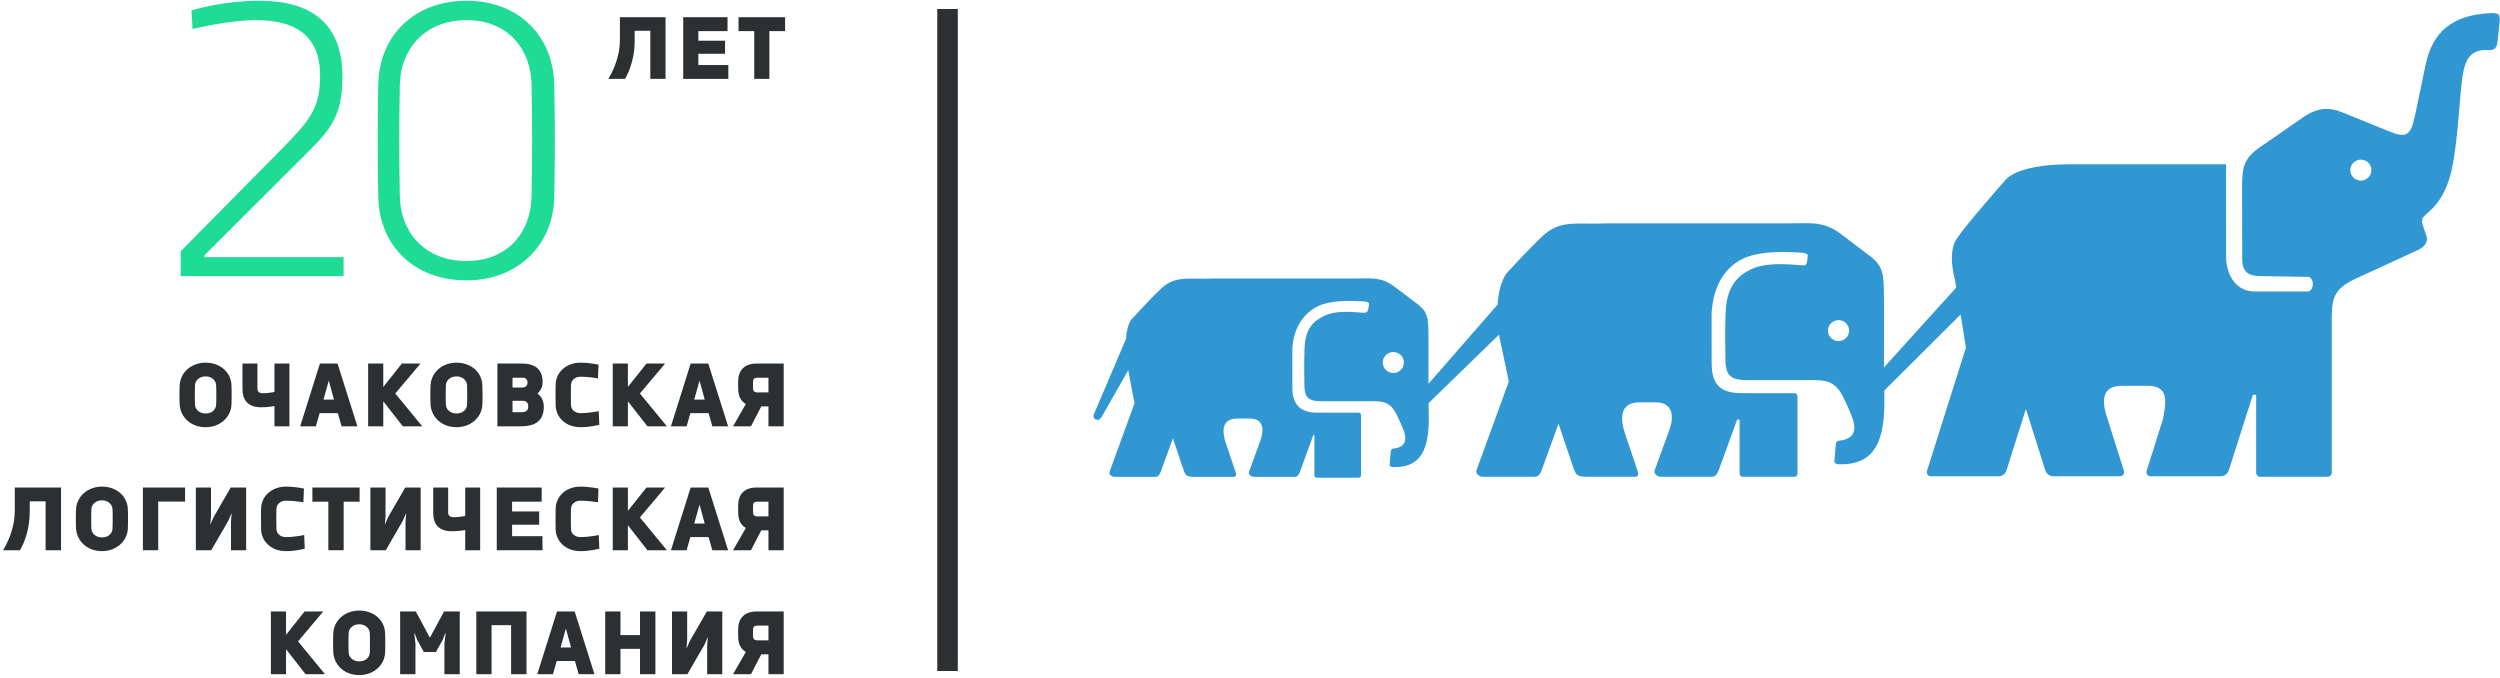<svg width="608" height="165" viewBox="0 0 608 165" fill="none" xmlns="http://www.w3.org/2000/svg">
<path fill-rule="evenodd" clip-rule="evenodd" d="M232.941 2.184H227.941C227.941 55.849 227.941 109.519 227.941 163.184H232.941C232.941 109.519 232.941 55.849 232.941 2.184Z" fill="#2C3032" class="svg-elem-1"></path>
<path d="M31.084 123.662C31.035 122.929 30.855 122.237 30.538 121.602C30.223 120.961 29.788 120.395 29.239 119.909C28.684 119.418 28.035 119.04 27.289 118.765C26.543 118.491 25.713 118.348 24.807 118.343H24.795C23.903 118.348 23.085 118.491 22.342 118.772C21.601 119.051 20.952 119.435 20.397 119.926C19.842 120.413 19.402 120.979 19.082 121.62C18.756 122.26 18.564 122.934 18.504 123.662C18.486 123.901 18.475 124.188 18.464 124.537C18.455 124.885 18.447 125.257 18.444 125.663C18.441 126.063 18.441 126.458 18.444 126.847C18.446 127.242 18.455 127.602 18.464 127.928C18.476 128.253 18.488 128.523 18.504 128.723C18.576 129.444 18.773 130.124 19.09 130.765C19.413 131.406 19.85 131.966 20.397 132.458C20.944 132.949 21.593 133.333 22.33 133.613C23.068 133.887 23.891 134.036 24.795 134.036H24.807C25.693 134.036 26.505 133.887 27.249 133.613C27.993 133.333 28.638 132.949 29.194 132.458C29.748 131.966 30.189 131.406 30.515 130.765C30.843 130.124 31.032 129.444 31.084 128.723C31.098 128.511 31.11 128.248 31.115 127.922C31.124 127.59 31.127 127.23 31.133 126.841C31.133 126.446 31.133 126.052 31.133 125.651C31.127 125.257 31.124 124.885 31.115 124.537C31.11 124.188 31.098 123.901 31.084 123.662ZM27.403 126.807C27.397 127.202 27.397 127.568 27.389 127.887C27.38 128.214 27.368 128.471 27.357 128.654C27.339 128.912 27.272 129.157 27.157 129.397C27.04 129.638 26.876 129.856 26.662 130.056C26.448 130.256 26.184 130.41 25.875 130.525C25.564 130.644 25.206 130.702 24.806 130.702H24.795C24.391 130.702 24.034 130.639 23.722 130.519C23.411 130.398 23.145 130.238 22.93 130.038C22.715 129.838 22.547 129.621 22.433 129.381C22.318 129.14 22.25 128.9 22.232 128.654C22.217 128.471 22.209 128.214 22.198 127.887C22.192 127.568 22.189 127.202 22.186 126.807C22.18 126.407 22.18 126.012 22.186 125.612C22.189 125.211 22.192 124.845 22.198 124.513C22.21 124.181 22.219 123.919 22.232 123.73C22.25 123.484 22.318 123.244 22.438 123.003C22.553 122.763 22.724 122.546 22.936 122.346C23.156 122.146 23.422 121.986 23.734 121.865C24.04 121.745 24.395 121.682 24.795 121.682H24.806C25.206 121.682 25.556 121.745 25.864 121.865C26.173 121.986 26.437 122.146 26.654 122.346C26.868 122.546 27.037 122.763 27.151 123.003C27.272 123.244 27.34 123.484 27.357 123.73C27.369 123.919 27.38 124.181 27.389 124.513C27.397 124.845 27.397 125.211 27.403 125.612C27.406 126.012 27.406 126.407 27.403 126.807Z" fill="#2C3032" class="svg-elem-2"></path>
<path d="M34.747 133.819H38.477V121.986H45.013V118.566H34.747V133.819Z" fill="#2C3032" class="svg-elem-3"></path>
<path d="M50.006 103.895C50.893 103.89 51.705 103.747 52.452 103.472C53.192 103.191 53.839 102.803 54.393 102.316C54.951 101.825 55.391 101.259 55.717 100.624C56.046 99.983 56.234 99.297 56.287 98.576C56.298 98.37 56.31 98.101 56.316 97.775C56.328 97.444 56.328 97.089 56.334 96.694C56.336 96.3 56.336 95.906 56.334 95.511C56.328 95.111 56.328 94.739 56.316 94.39C56.31 94.047 56.298 93.755 56.287 93.52C56.238 92.788 56.057 92.097 55.741 91.456C55.423 90.815 54.988 90.249 54.439 89.762C53.887 89.277 53.238 88.893 52.492 88.624C51.745 88.344 50.916 88.207 50.006 88.201H49.995C49.103 88.207 48.285 88.35 47.542 88.624C46.804 88.905 46.152 89.288 45.6 89.78C45.043 90.271 44.604 90.832 44.281 91.473C43.959 92.113 43.767 92.794 43.707 93.52C43.69 93.755 43.675 94.046 43.666 94.395C43.657 94.745 43.649 95.116 43.646 95.517C43.64 95.917 43.64 96.311 43.646 96.706C43.649 97.095 43.657 97.455 43.666 97.787C43.675 98.113 43.69 98.376 43.707 98.576C43.778 99.297 43.973 99.983 44.293 100.624C44.616 101.259 45.051 101.825 45.6 102.316C46.146 102.803 46.792 103.191 47.533 103.472C48.271 103.747 49.092 103.89 49.995 103.895H50.006ZM48.926 100.372C48.611 100.252 48.348 100.098 48.13 99.898C47.919 99.698 47.75 99.48 47.633 99.239C47.519 98.994 47.453 98.754 47.433 98.513C47.421 98.325 47.413 98.073 47.402 97.747C47.393 97.421 47.393 97.06 47.387 96.66C47.384 96.26 47.384 95.865 47.387 95.465C47.393 95.065 47.393 94.704 47.402 94.367C47.413 94.041 47.422 93.778 47.433 93.583C47.453 93.344 47.519 93.103 47.639 92.857C47.753 92.616 47.924 92.4 48.14 92.199C48.36 91.999 48.623 91.839 48.936 91.719C49.24 91.604 49.597 91.541 49.995 91.535H50.006C50.406 91.541 50.758 91.599 51.067 91.719C51.376 91.839 51.637 91.999 51.854 92.199C52.072 92.4 52.237 92.616 52.351 92.857C52.472 93.103 52.543 93.344 52.557 93.583C52.572 93.778 52.584 94.041 52.592 94.367C52.598 94.704 52.601 95.065 52.604 95.465C52.61 95.865 52.61 96.26 52.604 96.66C52.601 97.06 52.598 97.421 52.592 97.747C52.583 98.073 52.572 98.325 52.557 98.513C52.543 98.765 52.472 99.011 52.357 99.257C52.242 99.497 52.076 99.714 51.865 99.914C51.648 100.109 51.388 100.264 51.079 100.384C50.767 100.498 50.41 100.555 50.006 100.561H49.995C49.595 100.555 49.235 100.492 48.926 100.372Z" fill="#2C3032" class="svg-elem-4"></path>
<path d="M51.991 125.692L51.138 127.631L51.316 125.624V118.566H49.995H47.63V133.819H49.995H51.379L55.499 126.693L56.349 124.754L56.175 126.825V133.819H59.861V118.566H56.109L51.991 125.692Z" fill="#2C3032" class="svg-elem-5"></path>
<path d="M116.757 91.456C116.443 90.815 116.005 90.249 115.456 89.762C114.904 89.277 114.252 88.893 113.509 88.624C112.759 88.344 111.93 88.207 111.023 88.201H111.014C110.119 88.207 109.301 88.35 108.561 88.624C107.817 88.905 107.168 89.288 106.616 89.78C106.061 90.271 105.62 90.832 105.297 91.473C104.975 92.113 104.78 92.794 104.722 93.52C104.705 93.755 104.692 94.046 104.683 94.395C104.672 94.745 104.666 95.116 104.66 95.517C104.66 95.917 104.66 96.311 104.66 96.706C104.666 97.095 104.672 97.455 104.683 97.787C104.692 98.113 104.707 98.376 104.722 98.576C104.791 99.297 104.989 99.983 105.309 100.624C105.632 101.259 106.067 101.825 106.616 102.316C107.159 102.803 107.809 103.191 108.549 103.472C109.287 103.747 110.108 103.89 111.014 103.895H111.023C111.91 103.89 112.725 103.747 113.469 103.472C114.212 103.191 114.858 102.803 115.413 102.316C115.968 101.825 116.408 101.259 116.734 100.624C117.06 99.983 117.249 99.297 117.3 98.576C117.318 98.37 117.33 98.101 117.335 97.775C117.341 97.444 117.347 97.089 117.35 96.694C117.353 96.3 117.353 95.906 117.35 95.511C117.347 95.111 117.341 94.739 117.335 94.39C117.329 94.047 117.318 93.755 117.3 93.52C117.255 92.788 117.071 92.097 116.757 91.456ZM113.623 96.66C113.617 97.06 113.614 97.421 113.605 97.747C113.6 98.073 113.588 98.325 113.574 98.513C113.559 98.765 113.491 99.011 113.374 99.257C113.257 99.497 113.094 99.714 112.879 99.914C112.668 100.109 112.405 100.264 112.096 100.384C111.781 100.498 111.427 100.555 111.023 100.561H111.014C110.608 100.555 110.251 100.492 109.939 100.372C109.63 100.252 109.361 100.098 109.149 99.898C108.932 99.698 108.766 99.48 108.652 99.239C108.535 98.994 108.469 98.754 108.452 98.513C108.434 98.325 108.428 98.073 108.417 97.747C108.411 97.421 108.405 97.06 108.402 96.66C108.399 96.26 108.399 95.865 108.402 95.465C108.405 95.065 108.411 94.704 108.417 94.367C108.429 94.041 108.435 93.778 108.452 93.583C108.469 93.344 108.535 93.103 108.655 92.857C108.772 92.616 108.941 92.4 109.155 92.199C109.373 91.999 109.639 91.839 109.95 91.719C110.259 91.604 110.613 91.541 111.014 91.535H111.023C111.423 91.541 111.775 91.599 112.084 91.719C112.393 91.839 112.656 91.999 112.873 92.199C113.085 92.4 113.254 92.616 113.371 92.857C113.491 93.103 113.56 93.344 113.574 93.583C113.589 93.778 113.601 94.041 113.605 94.367C113.614 94.704 113.617 95.065 113.623 95.465C113.626 95.865 113.626 96.26 113.623 96.66Z" fill="#2C3032" class="svg-elem-6"></path>
<path d="M126.469 122.009H131.734V118.566H126.469H120.813V133.819H126.469H131.931V130.399H126.469H124.541V127.609H126.469H131.125V124.383H126.469H124.541V122.009H126.469Z" fill="#2C3032" class="svg-elem-7"></path>
<path d="M126.468 88.418H120.967V103.678H126.468H126.611C127.95 103.672 129.033 103.489 129.866 103.123C130.698 102.757 131.305 102.214 131.69 101.499C132.071 100.79 132.259 99.914 132.257 98.879C132.251 98.439 132.199 98.044 132.091 97.695C131.988 97.347 131.862 97.049 131.702 96.791C131.548 96.54 131.392 96.328 131.238 96.163C131.085 96.003 130.955 95.877 130.849 95.797C130.747 95.716 130.686 95.677 130.686 95.677C130.686 95.677 130.735 95.642 130.821 95.574C130.905 95.499 131.016 95.396 131.141 95.247C131.267 95.105 131.392 94.915 131.519 94.699C131.645 94.475 131.753 94.213 131.839 93.915C131.925 93.612 131.97 93.269 131.97 92.885C131.97 91.953 131.793 91.153 131.439 90.489C131.078 89.825 130.535 89.311 129.809 88.957C129.077 88.602 128.159 88.424 127.046 88.418H126.468ZM128.465 98.816C128.467 99.12 128.419 99.383 128.321 99.6C128.219 99.812 128.042 99.971 127.784 100.086C127.529 100.195 127.167 100.252 126.698 100.252H126.468H124.65V97.467H126.468H127.024C127.4 97.467 127.693 97.529 127.899 97.65C128.11 97.77 128.259 97.935 128.344 98.136C128.427 98.342 128.467 98.565 128.465 98.816ZM127.818 92.028C127.978 92.136 128.099 92.279 128.176 92.457C128.253 92.628 128.287 92.822 128.287 93.04C128.287 93.411 128.179 93.704 127.967 93.915C127.756 94.126 127.441 94.236 127.024 94.241H126.468H124.65V91.862H126.468H127.2C127.452 91.868 127.658 91.919 127.818 92.028Z" fill="#2C3032" class="svg-elem-8"></path>
<path d="M79.947 88.418H77.803L73.004 103.678H76.819L77.737 100.475H79.947H82.161L83.076 103.678H86.914L82.096 88.418H79.947ZM79.947 97.181H78.672L79.947 92.6L79.959 92.56L81.223 97.181H79.947Z" fill="#2C3032" class="svg-elem-9"></path>
<path d="M89.53 88.418V103.678H93.214V97.598L97.967 103.678H102.696L96.133 95.7L102.259 88.418H97.727L93.214 94.109V88.418H89.53Z" fill="#2C3032" class="svg-elem-10"></path>
<path d="M3.593 124.251C3.591 125.131 3.519 125.972 3.385 126.785C3.245 127.597 3.073 128.357 2.855 129.067C2.639 129.776 2.41 130.422 2.167 131.006C1.923 131.589 1.695 132.087 1.48 132.504C1.264 132.927 1.088 133.253 0.951 133.476C0.814 133.705 0.74 133.819 0.74 133.819H4.838C4.838 133.819 4.898 133.722 5.014 133.528C5.132 133.334 5.275 133.047 5.458 132.67C5.641 132.299 5.833 131.835 6.036 131.291C6.241 130.743 6.431 130.125 6.613 129.416C6.797 128.717 6.945 127.946 7.057 127.099C7.173 126.253 7.232 125.337 7.237 124.36V121.918H11.092V133.819H14.843V118.566H3.593V124.251Z" fill="#2C3032" class="svg-elem-11"></path>
<path d="M137.61 148.707H135.463L130.666 163.966H134.481L135.397 160.763H137.61H139.82L140.739 163.966H144.574L139.755 148.707H137.61ZM137.61 157.468H136.334L137.61 152.888L137.622 152.847L138.886 157.468H137.61Z" fill="#2C3032" class="svg-elem-12"></path>
<path d="M170.113 151.818L167.791 155.833L166.939 157.778L167.117 155.77V148.707H163.434V163.966H167.179L170.113 158.893L171.3 156.84L172.149 154.895L171.978 156.971V163.966H175.66V148.707H171.909L170.113 151.818Z" fill="#2C3032" class="svg-elem-13"></path>
<path d="M161.752 88.418H157.216L152.703 94.109V88.418H149.02V103.678H152.703V97.598L157.456 103.678H162.186L155.626 95.7L161.752 88.418Z" fill="#2C3032" class="svg-elem-14"></path>
<path d="M64.753 99.011C65.134 98.976 65.477 98.942 65.775 98.902C66.078 98.862 66.312 98.828 66.484 98.799C66.659 98.77 66.747 98.754 66.747 98.754V103.678H70.39V88.418H66.747V95.327C66.747 95.327 66.667 95.345 66.507 95.374C66.347 95.403 66.135 95.442 65.861 95.482C65.592 95.522 65.291 95.556 64.954 95.585C64.62 95.615 64.276 95.637 63.916 95.637C63.578 95.631 63.312 95.579 63.12 95.482C62.932 95.379 62.795 95.247 62.721 95.076C62.64 94.905 62.603 94.715 62.606 94.498V88.418H58.968V94.607C58.963 95.259 59.049 95.853 59.209 96.397C59.375 96.941 59.635 97.409 59.998 97.804C60.358 98.204 60.831 98.507 61.411 98.725C61.997 98.942 62.709 99.051 63.544 99.057C63.967 99.051 64.367 99.039 64.753 99.011Z" fill="#2C3032" class="svg-elem-15"></path>
<path d="M170.113 118.566H167.966L163.17 133.819H166.985L167.899 130.617H170.113H172.324L173.242 133.819H177.077L172.258 118.566H170.113ZM170.113 127.328H168.838L170.113 122.747L170.125 122.707L171.389 127.328H170.113Z" fill="#2C3032" class="svg-elem-16"></path>
<path d="M161.752 118.566H157.216L152.703 124.251V118.566H149.02V133.819H152.703V127.74L157.456 133.819H162.186L155.626 125.841L161.752 118.566Z" fill="#2C3032" class="svg-elem-17"></path>
<path d="M145.24 100.052C144.988 100.098 144.654 100.155 144.233 100.224C143.81 100.286 143.338 100.343 142.815 100.395C142.292 100.446 141.751 100.47 141.196 100.475C140.699 100.47 140.281 100.372 139.938 100.195C139.592 100.012 139.326 99.777 139.146 99.486C138.966 99.2 138.868 98.891 138.863 98.554C138.839 97.735 138.829 96.9 138.829 96.049C138.829 95.196 138.84 94.361 138.863 93.543C138.868 93.206 138.966 92.897 139.157 92.606C139.346 92.319 139.612 92.079 139.955 91.902C140.301 91.719 140.71 91.627 141.196 91.622C141.585 91.622 141.974 91.639 142.371 91.662C142.769 91.691 143.149 91.719 143.513 91.759C143.876 91.799 144.199 91.839 144.485 91.879C144.774 91.913 145.003 91.947 145.171 91.976C145.337 92 145.42 92.016 145.423 92.016L145.555 88.682C145.549 88.676 145.423 88.652 145.183 88.602C144.942 88.556 144.613 88.504 144.199 88.442C143.787 88.379 143.324 88.321 142.803 88.276C142.289 88.224 141.751 88.207 141.196 88.201C140.293 88.207 139.474 88.344 138.737 88.624C138.33 88.779 137.954 88.962 137.61 89.185C137.333 89.357 137.079 89.557 136.844 89.768C136.309 90.255 135.897 90.821 135.603 91.456C135.311 92.091 135.154 92.772 135.134 93.498C135.113 94.349 135.102 95.196 135.102 96.043C135.102 96.889 135.114 97.735 135.134 98.6C135.154 99.32 135.311 100.006 135.597 100.641C135.889 101.276 136.298 101.837 136.824 102.328C137.064 102.546 137.325 102.746 137.61 102.923C137.948 103.141 138.32 103.323 138.72 103.472C139.458 103.752 140.281 103.89 141.196 103.895C141.768 103.89 142.323 103.861 142.86 103.804C143.404 103.747 143.89 103.678 144.324 103.604C144.754 103.523 145.1 103.454 145.36 103.398C145.611 103.341 145.743 103.312 145.749 103.306L145.62 99.971C145.611 99.977 145.486 100.001 145.24 100.052Z" fill="#2C3032" class="svg-elem-18"></path>
<path d="M183.989 88.418C183.257 88.424 182.621 88.521 182.078 88.71C181.535 88.905 181.083 89.174 180.717 89.522C180.357 89.865 180.076 90.277 179.879 90.746C179.687 91.21 179.573 91.725 179.539 92.279C179.518 92.725 179.509 93.166 179.509 93.589C179.509 94.012 179.518 94.452 179.539 94.915C179.57 95.436 179.653 95.888 179.784 96.265C179.916 96.643 180.071 96.963 180.247 97.215C180.425 97.478 180.605 97.678 180.78 97.827C180.955 97.982 181.1 98.091 181.211 98.153C181.329 98.222 181.392 98.25 181.392 98.25L178.274 103.678H182.635L185.006 99.102L185.143 98.839H186.888V103.678H190.594V88.418H185.006H183.989ZM186.888 91.862V95.436H185.006H184.12C183.9 95.436 183.722 95.396 183.582 95.317C183.445 95.242 183.342 95.145 183.273 95.036C183.205 94.921 183.164 94.808 183.159 94.699C183.136 94.309 183.124 93.943 183.124 93.6C183.124 93.251 183.136 92.914 183.159 92.582C183.165 92.463 183.205 92.348 183.273 92.239C183.342 92.13 183.445 92.039 183.582 91.97C183.722 91.901 183.9 91.868 184.12 91.862H185.006H186.888Z" fill="#2C3032" class="svg-elem-19"></path>
<path d="M183.989 118.566C183.257 118.566 182.621 118.664 182.078 118.858C181.535 119.052 181.083 119.321 180.717 119.67C180.357 120.013 180.076 120.425 179.879 120.888C179.687 121.357 179.573 121.872 179.539 122.42C179.518 122.873 179.509 123.313 179.509 123.731C179.509 124.154 179.518 124.6 179.539 125.058C179.57 125.583 179.653 126.03 179.784 126.413C179.916 126.79 180.071 127.11 180.247 127.363C180.425 127.619 180.605 127.826 180.78 127.975C180.955 128.123 181.1 128.232 181.211 128.301C181.329 128.363 181.392 128.392 181.392 128.392L178.274 133.819H182.635L185.006 129.244L185.143 128.981H186.888V133.819H190.594V118.566H185.006H183.989ZM186.888 122.009V125.583H185.006H184.12C183.9 125.577 183.722 125.538 183.582 125.464C183.445 125.384 183.342 125.292 183.273 125.178C183.205 125.069 183.164 124.955 183.159 124.84C183.136 124.451 183.124 124.085 183.124 123.742C183.124 123.398 183.136 123.061 183.159 122.724C183.165 122.61 183.205 122.495 183.273 122.386C183.342 122.278 183.445 122.186 183.582 122.118C183.722 122.049 183.9 122.009 184.12 122.009H185.006H186.888Z" fill="#2C3032" class="svg-elem-20"></path>
<path d="M183.989 148.707C183.257 148.713 182.621 148.81 182.078 148.998C181.535 149.192 181.083 149.461 180.717 149.811C180.357 150.154 180.076 150.565 179.879 151.034C179.687 151.503 179.573 152.012 179.539 152.568C179.518 153.013 179.509 153.453 179.509 153.876C179.509 154.3 179.518 154.741 179.539 155.204C179.57 155.724 179.653 156.176 179.784 156.554C179.916 156.931 180.071 157.252 180.247 157.509C180.425 157.766 180.605 157.966 180.78 158.115C180.955 158.269 181.1 158.378 181.211 158.441C181.329 158.51 181.392 158.538 181.392 158.538L178.274 163.966H182.635L185.006 159.391L185.143 159.128H186.888V163.966H190.594V148.707H185.006H183.989ZM186.888 152.15V155.724H185.006H184.12C183.9 155.724 183.722 155.684 183.582 155.604C183.445 155.53 183.342 155.433 183.273 155.324C183.205 155.21 183.164 155.095 183.159 154.986C183.136 154.597 183.124 154.231 183.124 153.888C183.124 153.539 183.136 153.202 183.159 152.871C183.165 152.75 183.205 152.635 183.273 152.527C183.342 152.418 183.445 152.327 183.582 152.258C183.722 152.19 183.9 152.156 184.12 152.15H185.006H186.888Z" fill="#2C3032" class="svg-elem-21"></path>
<path d="M170.113 88.418H167.966L163.17 103.678H166.985L167.899 100.475H170.113H172.324L173.242 103.678H177.077L172.258 88.418H170.113ZM170.113 97.181H168.838L170.113 92.6L170.125 92.56L171.389 97.181H170.113Z" fill="#2C3032" class="svg-elem-22"></path>
<path d="M155.649 154.46H150.896V148.707H147.19V163.966H150.896V157.795H155.649V163.966H159.395V148.707H155.649V154.46Z" fill="#2C3032" class="svg-elem-23"></path>
<path d="M83.579 122.009H87.36H87.457V118.566H87.36H79.947H75.973V122.009H79.85V133.819H79.947H83.579V122.009Z" fill="#2C3032" class="svg-elem-24"></path>
<path d="M78.609 148.707H74.073L69.561 154.397V148.707H65.877V163.966H69.561V157.886L74.314 163.966H79.044L72.484 155.987L78.609 148.707Z" fill="#2C3032" class="svg-elem-25"></path>
<path d="M69.561 134.036C70.133 134.036 70.691 134.006 71.228 133.951C71.768 133.887 72.255 133.818 72.69 133.745C73.121 133.671 73.467 133.602 73.725 133.539C73.976 133.481 74.108 133.452 74.117 133.452L73.985 130.113C73.976 130.119 73.85 130.147 73.604 130.193C73.353 130.244 73.021 130.301 72.597 130.365C72.175 130.433 71.705 130.49 71.179 130.536C70.659 130.587 70.116 130.616 69.561 130.616C69.066 130.616 68.646 130.519 68.303 130.336C67.959 130.153 67.693 129.924 67.513 129.632C67.331 129.34 67.236 129.032 67.227 128.7C67.204 127.876 67.196 127.042 67.196 126.189C67.196 125.342 67.205 124.508 67.227 123.684C67.236 123.352 67.333 123.043 67.522 122.752C67.711 122.46 67.977 122.226 68.32 122.048C68.669 121.865 69.078 121.768 69.561 121.768C69.95 121.768 70.341 121.78 70.739 121.808C71.133 121.831 71.517 121.865 71.877 121.905C72.243 121.945 72.564 121.98 72.853 122.02C73.139 122.059 73.367 122.088 73.536 122.117C73.702 122.146 73.788 122.157 73.788 122.157L73.919 118.822C73.913 118.822 73.788 118.793 73.547 118.748C73.307 118.703 72.981 118.645 72.563 118.582C72.155 118.525 71.689 118.468 71.168 118.422C70.654 118.371 70.116 118.348 69.561 118.343C68.66 118.348 67.84 118.491 67.104 118.765C66.37 119.046 65.74 119.429 65.208 119.915C64.674 120.401 64.264 120.961 63.967 121.602C63.676 122.237 63.518 122.912 63.502 123.644C63.478 124.491 63.469 125.337 63.469 126.183C63.469 127.03 63.478 127.882 63.502 128.74C63.519 129.466 63.676 130.147 63.962 130.782C64.254 131.423 64.665 131.983 65.191 132.469C65.717 132.955 66.352 133.339 67.084 133.618C67.822 133.893 68.649 134.036 69.561 134.036Z" fill="#2C3032" class="svg-elem-26"></path>
<path d="M145.24 130.193C144.988 130.244 144.654 130.301 144.233 130.365C143.81 130.433 143.338 130.49 142.815 130.536C142.292 130.587 141.751 130.616 141.196 130.616C140.699 130.616 140.281 130.519 139.938 130.336C139.592 130.153 139.326 129.924 139.146 129.632C138.966 129.34 138.868 129.032 138.863 128.7C138.839 127.876 138.829 127.042 138.829 126.189C138.829 125.342 138.84 124.508 138.863 123.684C138.868 123.352 138.966 123.043 139.157 122.752C139.346 122.46 139.612 122.226 139.955 122.048C140.301 121.865 140.71 121.768 141.196 121.768C141.585 121.768 141.974 121.78 142.371 121.808C142.769 121.831 143.149 121.865 143.513 121.905C143.876 121.945 144.199 121.98 144.485 122.02C144.774 122.059 145.003 122.088 145.171 122.117C145.337 122.146 145.42 122.157 145.423 122.157L145.555 118.822C145.549 118.822 145.423 118.793 145.183 118.748C144.942 118.703 144.613 118.645 144.199 118.582C143.787 118.525 143.324 118.468 142.803 118.422C142.289 118.371 141.751 118.348 141.196 118.343C140.293 118.348 139.474 118.491 138.737 118.765C138.33 118.919 137.954 119.109 137.61 119.326C137.333 119.503 137.079 119.698 136.844 119.915C136.309 120.401 135.897 120.961 135.603 121.602C135.311 122.237 135.154 122.912 135.134 123.644C135.113 124.491 135.102 125.337 135.102 126.183C135.102 127.03 135.114 127.882 135.134 128.74C135.154 129.466 135.311 130.147 135.597 130.782C135.889 131.423 136.298 131.983 136.824 132.469C137.064 132.692 137.325 132.892 137.61 133.07C137.948 133.281 138.32 133.464 138.72 133.618C139.458 133.893 140.281 134.036 141.196 134.036C141.768 134.036 142.323 134.006 142.86 133.951C143.404 133.887 143.89 133.818 144.324 133.745C144.754 133.671 145.1 133.602 145.36 133.539C145.611 133.481 145.743 133.452 145.749 133.452L145.62 130.113C145.611 130.119 145.486 130.147 145.24 130.193Z" fill="#2C3032" class="svg-elem-27"></path>
<path d="M93.651 153.809C93.603 153.077 93.423 152.384 93.105 151.743C92.788 151.103 92.353 150.537 91.804 150.051C91.252 149.564 90.603 149.181 89.856 148.913C89.109 148.632 88.28 148.495 87.371 148.489H87.36C86.468 148.495 85.65 148.638 84.909 148.913C84.168 149.192 83.516 149.582 82.967 150.068C82.409 150.56 81.969 151.12 81.646 151.761C81.323 152.402 81.132 153.082 81.074 153.809C81.054 154.043 81.04 154.335 81.034 154.683C81.022 155.032 81.013 155.404 81.01 155.804C81.004 156.205 81.004 156.599 81.01 156.994C81.013 157.389 81.022 157.743 81.034 158.075C81.04 158.401 81.054 158.664 81.074 158.865C81.142 159.585 81.337 160.271 81.658 160.912C81.981 161.546 82.418 162.113 82.967 162.605C83.511 163.091 84.156 163.48 84.898 163.759C85.638 164.034 86.456 164.178 87.36 164.184H87.371C88.258 164.178 89.073 164.034 89.819 163.759C90.556 163.48 91.203 163.091 91.761 162.605C92.319 162.113 92.756 161.546 93.085 160.912C93.411 160.271 93.599 159.585 93.651 158.865C93.663 158.659 93.674 158.396 93.682 158.064C93.691 157.737 93.694 157.377 93.697 156.983C93.703 156.588 93.703 156.194 93.697 155.799C93.694 155.398 93.691 155.026 93.682 154.678C93.674 154.335 93.662 154.043 93.651 153.809ZM89.968 156.949C89.968 157.349 89.962 157.709 89.956 158.035C89.947 158.361 89.936 158.612 89.922 158.801C89.907 159.053 89.839 159.299 89.722 159.545C89.607 159.785 89.441 160.003 89.23 160.203C89.012 160.397 88.752 160.551 88.444 160.672C88.131 160.786 87.777 160.843 87.371 160.849H87.359C86.96 160.843 86.599 160.78 86.29 160.66C85.976 160.546 85.712 160.385 85.498 160.185C85.283 159.985 85.117 159.768 84.997 159.528C84.882 159.281 84.817 159.041 84.8 158.801C84.786 158.612 84.777 158.361 84.769 158.035C84.76 157.709 84.757 157.349 84.751 156.949C84.748 156.548 84.748 156.154 84.751 155.753C84.757 155.352 84.76 154.992 84.769 154.66C84.778 154.329 84.786 154.066 84.8 153.872C84.818 153.631 84.882 153.391 85.003 153.145C85.117 152.905 85.289 152.687 85.506 152.487C85.723 152.287 85.986 152.127 86.301 152.007C86.604 151.892 86.962 151.83 87.359 151.824H87.371C87.771 151.83 88.123 151.892 88.434 152.007C88.741 152.127 89.001 152.287 89.221 152.487C89.435 152.687 89.601 152.905 89.719 153.145C89.839 153.391 89.908 153.631 89.922 153.872C89.936 154.066 89.948 154.329 89.956 154.66C89.962 154.992 89.968 155.352 89.968 155.753C89.974 156.154 89.974 156.548 89.968 156.949Z" fill="#2C3032" class="svg-elem-28"></path>
<path d="M116.78 133.819V118.565H113.137V125.475C113.134 125.475 113.056 125.493 112.897 125.521C112.737 125.55 112.525 125.583 112.25 125.624C111.981 125.663 111.681 125.703 111.344 125.733C111.235 125.738 111.124 125.75 111.015 125.756C110.783 125.774 110.546 125.779 110.305 125.779C109.968 125.774 109.699 125.728 109.511 125.625C109.322 125.528 109.185 125.39 109.11 125.219C109.03 125.047 108.993 124.859 108.996 124.647V118.567H105.358V124.755C105.352 125.407 105.435 126.003 105.599 126.54C105.765 127.083 106.025 127.558 106.388 127.952C106.748 128.348 107.22 128.656 107.8 128.874C108.387 129.09 109.099 129.199 109.933 129.199C110.311 129.199 110.665 129.187 111.015 129.165L111.144 129.153C111.524 129.119 111.867 129.09 112.165 129.051C112.468 129.011 112.702 128.971 112.873 128.942C113.045 128.913 113.134 128.896 113.137 128.896V133.82L116.78 133.819Z" fill="#2C3032" class="svg-elem-29"></path>
<path d="M98.792 124.754L98.621 126.825V133.819H102.304V118.566H98.552L94.435 125.692L93.582 127.631L93.76 125.624V118.566H90.077V133.819H93.823L97.943 126.693L98.792 124.754Z" fill="#2C3032" class="svg-elem-30"></path>
<path d="M115.842 148.707V163.966H119.548V152.041H124.301V163.966H126.468H128.047V148.707H126.468H115.842Z" fill="#2C3032" class="svg-elem-31"></path>
<path d="M107.995 148.707L104.55 155.095L101.126 148.707H97.311V163.966H101.04V156.508L100.737 153.98H100.823L101.475 155.661L103.068 158.561H106.01L107.669 155.616L108.298 153.98H108.387L108.081 156.445V163.966H111.015H111.809V148.707H111.015H107.995Z" fill="#2C3032" class="svg-elem-32"></path>
<path fill-rule="evenodd" clip-rule="evenodd" d="M605.028 3.232C596.75 3.783 591.586 7.44 589.882 15.873C589.32 18.666 587.99 24.997 587.355 27.985C586.303 32.941 585.307 33.674 581.144 31.987L574.156 29.154L569.879 27.422C566.482 25.991 563.646 26.082 560.066 28.563L549.524 35.871C545.426 38.71 545.283 41.146 545.278 45.581C545.272 52.656 545.298 60.146 545.307 63.075C545.322 66.289 547.011 67.152 549.874 67.152L561.207 67.334C562.914 67.334 562.891 70.889 561.184 70.889H548.371C543.342 70.889 541.401 66.215 541.389 62.57C541.362 55.03 541.371 47.494 541.371 39.954H503.566C489.75 39.954 487.522 44.008 487.522 44.008C487.522 44.008 478.157 54.598 475.836 58.095C473.52 61.594 475.467 68.129 475.467 68.129L475.756 69.929L458.177 89.365C458.148 83.307 458.252 77.231 458.159 71.184C458.096 66.806 458.002 64.716 454.824 62.309C452.944 60.883 449.798 58.499 447.602 56.835C447.442 56.71 447.287 56.596 447.131 56.488C443.279 53.797 440.036 54.314 435.267 54.314C420.404 54.314 405.745 54.314 390.968 54.314C390.151 54.314 389.365 54.337 388.607 54.382C387.649 54.382 386.774 54.382 386.053 54.37C381.733 54.319 378.568 54.257 375.222 57.352C371.871 60.446 366.37 66.505 366.37 66.505C366.37 66.505 364.532 68.748 364.191 74.108L347.395 93.346C347.395 89.207 347.447 85.061 347.39 80.928C347.339 77.504 347.264 75.869 344.779 73.983C343.304 72.87 340.842 71.002 339.127 69.702C339.035 69.633 338.947 69.565 338.858 69.503C335.799 67.311 333.248 67.726 329.474 67.726C317.84 67.726 306.368 67.726 294.802 67.726C294.161 67.726 293.549 67.749 292.955 67.782C292.206 67.782 291.519 67.782 290.959 67.777C287.574 67.732 285.097 67.68 282.479 70.105C279.857 72.529 275.553 77.271 275.553 77.271C275.553 77.271 274.112 78.231 273.844 82.427L266.089 100.614C265.728 101.46 266.084 101.857 266.523 102.034C266.958 102.204 267.479 102.164 267.988 101.272L274.387 90.041L275.91 98.076L269.847 114.736C269.612 115.377 270.372 115.968 271.053 115.968H271.968H280.1H281.009C281.692 115.968 282.049 115.377 282.284 114.736L285.252 106.588L287.677 113.81C288.248 115.514 288.414 115.968 290.279 115.968H291.234H299.103H300.057C300.738 115.968 300.684 115.377 300.469 114.736L298.102 107.683C297.198 105.003 297.032 101.795 300.896 101.795H303.978C307.503 101.795 307.383 104.787 306.497 107.229L303.763 114.736C303.529 115.377 304.289 115.968 304.97 115.968H305.839H314.014H314.88C315.567 115.968 315.921 115.377 316.155 114.736L319.489 105.582L319.655 106.003V115.604C319.655 115.922 319.915 116.184 320.235 116.184H321.122H329.536H330.423C330.743 116.184 331.006 115.922 331.006 115.604V100.938C331.006 100.62 330.743 100.358 330.423 100.358H329.536H321.122H320.235C316.306 100.341 314.297 98.4 314.302 94.356C314.305 91.449 314.299 87.793 314.297 84.777C314.623 79.378 317.31 76.044 320.533 74.472C323.323 73.103 327.618 73.081 331.14 73.274C331.724 73.307 332.31 73.353 332.636 73.495C332.916 73.626 332.979 73.818 332.899 74.352C332.868 74.557 332.824 74.818 332.782 75.062C332.607 76.095 332.11 76.101 331.235 76.033C327.901 75.766 324.547 75.584 321.979 76.845C319.294 78.162 317.407 79.985 317.255 84.885C317.128 89.042 317.201 91.466 317.235 93.846L317.243 93.851C317.243 97.979 319.631 97.57 323.726 97.57H332.029C335.237 97.57 337.255 97.349 338.856 99.484C339.194 99.932 339.515 100.489 339.82 101.17C341.07 103.942 343.231 107.564 340.286 108.773C339.932 108.916 339.325 109.063 338.92 109.086L338.856 109.097C338.588 109.154 338.29 109.199 338.228 109.869C338.164 110.59 337.968 112.958 337.968 112.958C337.968 112.958 337.861 113.39 338.548 113.577C338.651 113.583 338.754 113.583 338.856 113.589C346.992 113.838 347.641 106.962 347.463 99.666C347.445 99.127 347.44 98.587 347.432 98.048L364.55 81.394L366.941 92.784L359.078 114.378C358.781 115.202 359.75 115.951 360.621 115.951H361.737H372.178H373.288C374.163 115.951 374.62 115.202 374.918 114.378L379.041 103.05L382.449 113.192C383.181 115.372 383.396 115.951 385.772 115.951H397.678C398.553 115.951 398.482 115.202 398.204 114.378L395.202 105.43C394.047 102 393.767 97.844 398.75 97.844H402.69C406.908 97.844 407.148 101.375 406.028 104.453L402.413 114.378C402.115 115.202 403.088 115.951 403.957 115.951H416.355C417.224 115.951 417.684 115.202 417.985 114.378L422.474 102.039L423.072 102.022V115.224C423.072 115.627 423.4 115.95 423.806 115.95H424.696H430.343H430.971H435.523H436.416C436.819 115.95 437.148 115.627 437.148 115.224V96.36C437.148 95.957 436.819 95.633 436.416 95.633C432.138 95.633 427.864 95.616 423.589 95.616C418.465 95.616 416.266 93.549 416.275 88.336C416.281 84.622 416.272 79.95 416.266 76.094C416.684 69.2 419.729 64.942 423.844 62.926C427.409 61.178 432.899 61.149 437.399 61.398C439.727 61.53 439.675 61.881 439.613 62.41C439.558 62.898 439.613 64.618 438.689 64.544C434.057 64.17 429.273 63.812 425.694 65.572C422.259 67.253 419.852 69.979 419.655 76.236C419.489 81.545 419.586 84.64 419.632 87.689L419.643 87.695C419.643 92.964 422.697 92.441 427.924 92.441H438.537C442.549 92.441 445.102 92.169 447.13 94.724C447.607 95.326 448.059 96.087 448.491 97.046C450.086 100.584 452.851 105.218 449.085 106.756C448.634 106.943 447.859 107.131 447.338 107.159C447.269 107.176 447.201 107.188 447.13 107.205C446.824 107.273 446.523 107.415 446.458 108.159C446.372 109.084 446.123 112.105 446.123 112.105C446.123 112.105 445.989 112.656 446.863 112.895C446.955 112.901 447.041 112.901 447.13 112.906C457.646 113.299 458.484 104.48 458.255 95.122C458.252 95.083 458.252 95.038 458.25 94.997L476.815 76.487L478.113 84.538L468.663 114.446C468.423 115.207 468.852 115.825 469.618 115.825H486.127C486.894 115.825 487.717 115.207 487.957 114.446L492.696 99.45L497.433 114.446C497.674 115.207 498.497 115.825 499.263 115.825H515.564C516.328 115.825 516.759 115.207 516.519 114.446L512.17 100.688C511.175 97.024 511.35 93.828 516.178 93.828H522.32C527.399 93.828 526.906 97.513 526.043 101.902L522.08 114.446C521.84 115.207 522.269 115.825 523.035 115.825H532.654H534.135H538.707H540.191C540.957 115.825 541.775 115.207 542.018 114.446L547.899 96.025L548.697 96.031V114.962C548.697 115.507 549.146 115.95 549.695 115.95H550.141H565.638H566.085C566.634 115.95 567.086 115.507 567.086 114.962V77.117C567.086 71.995 568.095 69.985 573.138 67.662L574.154 67.197L588.038 60.809C589.388 60.185 590.685 59.043 590.071 57.266L589.473 55.534C588.553 52.871 589.099 53.059 591.16 51.094C595.928 46.552 596.648 40.089 597.422 33.65C597.851 30.073 598.269 23.668 598.709 20.006C599.23 15.701 599.915 11.823 605.309 12.175C606.85 12.277 607.247 11.426 607.412 10.052L607.853 5.89C608.15 3.267 607.807 3.051 605.028 3.232ZM338.859 90.717C337.442 90.717 336.293 89.575 336.293 88.168C336.293 86.759 337.442 85.618 338.859 85.618C340.278 85.618 341.427 86.759 341.427 88.168C341.427 89.575 340.278 90.717 338.859 90.717ZM447.133 82.955C445.711 82.955 444.561 81.814 444.561 80.406C444.561 78.997 445.711 77.856 447.133 77.856C448.554 77.856 449.703 78.997 449.703 80.406C449.703 81.814 448.554 82.955 447.133 82.955ZM574.156 43.922C572.735 43.922 571.586 42.781 571.586 41.373C571.586 39.965 572.735 38.824 574.156 38.824C575.575 38.824 576.724 39.965 576.724 41.373C576.724 42.781 575.575 43.922 574.156 43.922Z" fill="#3197D3" class="svg-elem-33"></path>
<path d="M46.844 7.059L46.563 2.538C46.563 2.538 53.869 0.184 63.141 0.184C75.411 0.184 83.279 5.458 83.279 18.643C83.279 28.344 80.281 31.641 74.287 37.574L49.748 62.062V62.533H83.56V67.148H43.941V61.12L69.136 35.596C75.692 28.91 77.846 25.99 77.846 18.361C77.846 8.472 71.571 4.893 62.298 4.893C55.461 4.893 46.844 7.059 46.844 7.059Z" fill="#1EDB95" class="svg-elem-34"></path>
<path d="M134.8 20.527C134.987 29.192 134.987 39.081 134.8 47.84C134.613 59.425 126.09 68.184 113.445 68.184C100.426 68.184 92.184 59.425 91.997 47.84C91.809 39.081 91.809 29.286 91.997 20.527C92.184 8.849 100.613 0.184 113.445 0.184C126.277 0.184 134.519 8.849 134.8 20.527ZM129.274 47.84C129.461 38.987 129.461 29.569 129.274 20.527C129.087 11.957 123.561 4.893 113.445 4.893C103.33 4.893 97.429 11.957 97.242 20.527C97.054 29.286 97.054 38.799 97.242 47.84C97.429 56.317 103.142 63.475 113.445 63.475C123.467 63.475 129.087 56.505 129.274 47.84Z" fill="#1EDB95" class="svg-elem-35"></path>
<path d="M150.758 4.184H161.856V19.184H158.157V7.484H154.35V9.884C154.35 15.648 151.984 19.184 151.984 19.184H147.941C147.941 19.184 150.758 14.941 150.758 9.777V4.184Z" fill="#2C3032" class="svg-elem-36"></path>
<path d="M166.16 4.184H176.935V7.569H169.838V9.905H176.333V13.077H169.838V15.819H177.129V19.184H166.16V4.184Z" fill="#2C3032" class="svg-elem-37"></path>
<path d="M179.606 7.569V4.184H190.941V7.569H187.112V19.184H183.434V7.569H179.606Z" fill="#2C3032" class="svg-elem-38"></path>
</svg>
